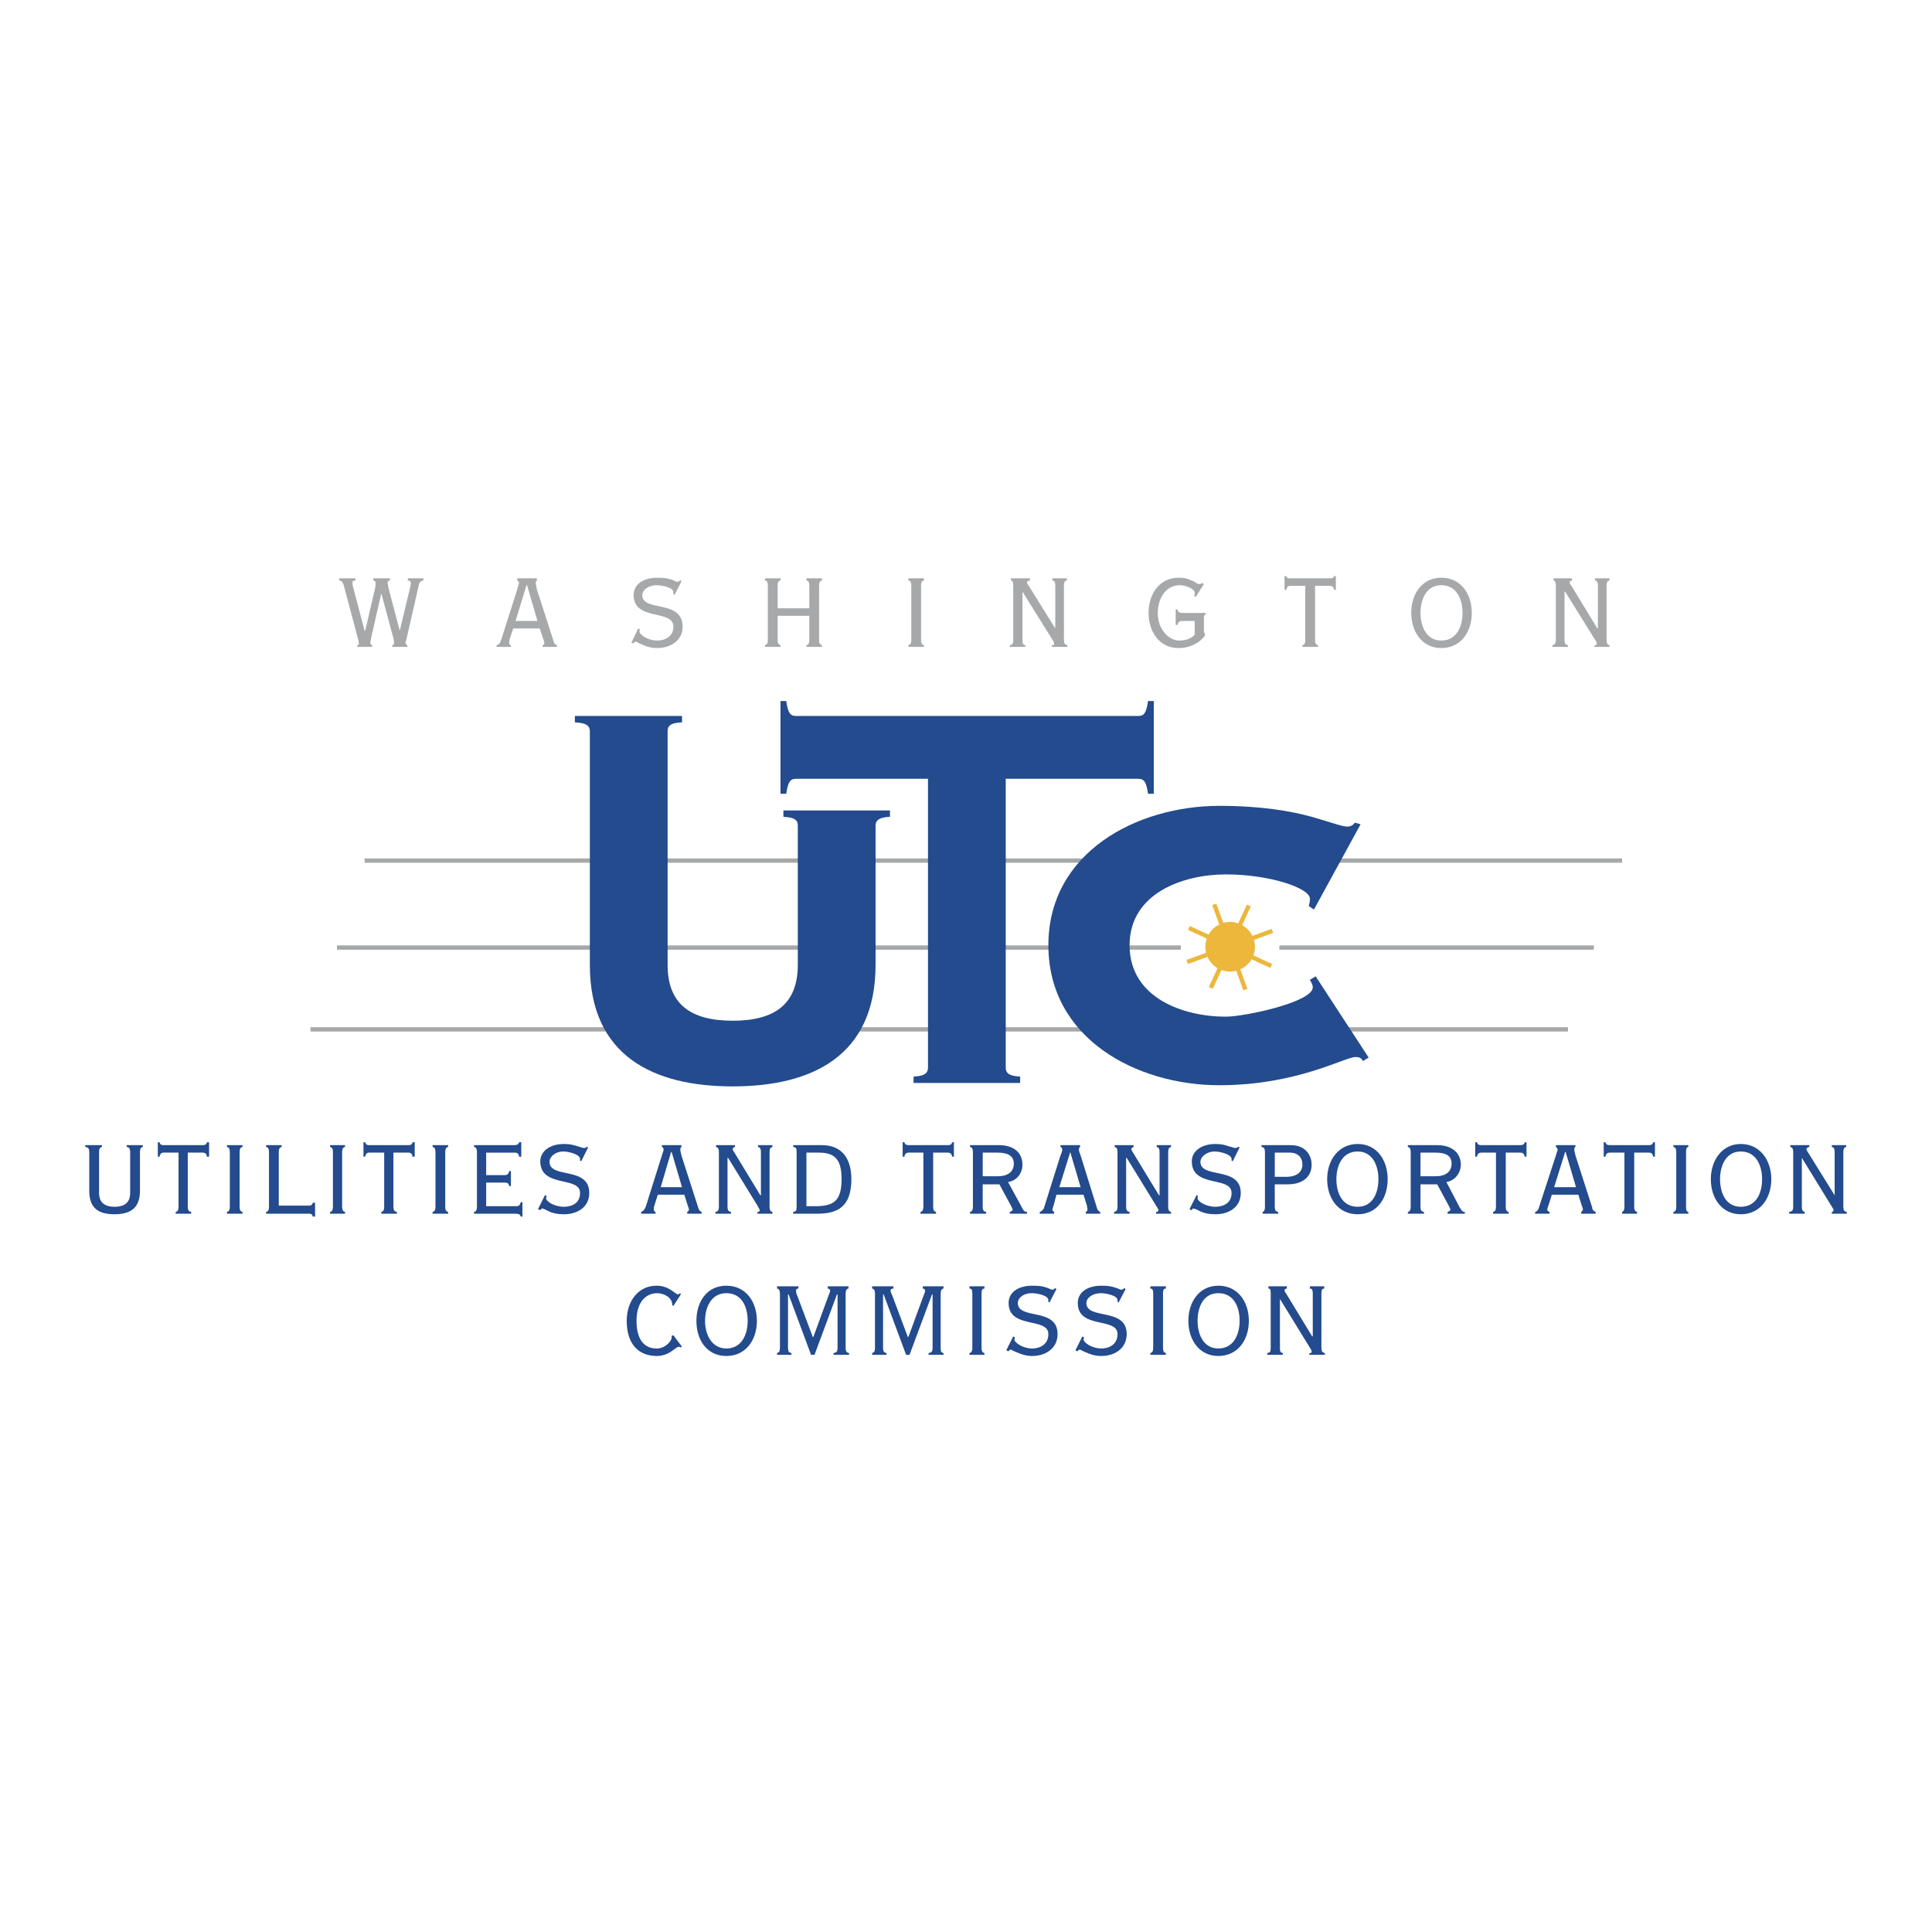 <svg xmlns="http://www.w3.org/2000/svg" width="2500" height="2500" viewBox="0 0 192.756 192.756"><path fill-rule="evenodd" clip-rule="evenodd" fill="#fff" d="M0 0h192.756v192.756H0V0z"/><path fill-rule="evenodd" clip-rule="evenodd" fill="#a6a8aa" d="M117.814 94.539H33.619h84.195z"/><path fill="none" stroke="#a6a8aa" stroke-width=".431" stroke-miterlimit="2.613" d="M117.814 94.539H33.619"/><path d="M8.504 114.252v.172c.288.059.402.115.402.574v3.795c0 1.607.747 2.355 2.529 2.355 1.724 0 2.529-.748 2.529-2.355v-3.795c0-.459.115-.516.288-.574v-.172h-1.609v.172c.23.059.345.115.345.574v4.023c0 .748-.345 1.379-1.552 1.379s-1.552-.631-1.552-1.379v-4.023c0-.459.115-.516.288-.574v-.172H8.504zM18.734 114.998h1.494c.23 0 .402.115.402.402h.23v-1.436h-.23c0 .172-.115.287-.402.287H16.32c-.288 0-.345-.115-.403-.287h-.172v1.436h.172c.058-.287.173-.402.403-.402h1.494v5.346c0 .459-.115.518-.288.574v.174h1.552v-.174c-.23-.057-.345-.115-.345-.574v-5.346h.001zM24.194 121.092v-.174c-.172-.057-.288-.115-.288-.574v-5.346c0-.459.115-.516.288-.574v-.172h-1.552v.172c.172.059.287.115.287.574v5.346c0 .459-.115.518-.287.574v.174h1.552zM26.837 120.344c0 .459-.115.518-.287.574v.174h4.253c.287 0 .345.057.402.287h.229v-1.381h-.229c-.058.23-.173.289-.402.289h-2.989v-5.289c0-.459.115-.516.288-.574v-.172H26.55v.172c.172.059.287.115.287.574v5.346zM34.424 121.092v-.174c-.172-.057-.288-.115-.288-.574v-5.346c0-.459.115-.516.288-.574v-.172h-1.495v.172c.173.059.288.115.288.574v5.346c0 .459-.115.518-.288.574v.174h1.495zM39.251 114.998h1.494c.23 0 .402.115.402.402h.229v-1.436h-.229c0 .172-.115.287-.402.287h-3.908c-.287 0-.345-.115-.402-.287h-.172v1.436h.172c.058-.287.172-.402.402-.402h1.494v5.346c0 .459-.115.518-.287.574v.174h1.552v-.174c-.23-.057-.345-.115-.345-.574v-5.346zM44.711 121.092v-.174c-.173-.057-.288-.115-.288-.574v-5.346c0-.459.115-.516.288-.574v-.172h-1.552v.172c.173.059.288.115.288.574v5.346c0 .459-.115.518-.288.574v.174h1.552zM47.584 120.344c0 .459-.115.518-.287.574v.174h4.08c.402 0 .518.057.575.287h.172v-1.438h-.172c-.058.287-.173.402-.46.402h-2.988v-2.357h1.839c.287 0 .402.059.46.346h.172v-1.494h-.172c-.058.287-.173.402-.46.402h-1.839v-2.242h2.873c.23 0 .402.115.402.402h.23v-1.436h-.23c0 .172-.172.287-.459.287h-4.023v.172c.172.059.287.115.287.574v5.347zM53.677 120.631l.23.115c.058-.115.115-.172.229-.172.058 0 .288.113.632.287.345.172.862.287 1.495.287 1.321 0 2.528-.689 2.528-2.127 0-2.701-3.965-1.379-3.965-3.104 0-.518.575-1.033 1.379-1.033.517 0 1.667.287 1.667.746v.172l.115.059.69-1.379-.115-.059c-.115.059-.173.115-.288.115-.115 0-.402-.115-.632-.172-.402-.115-.689-.23-1.379-.23-1.437 0-2.356.748-2.356 1.725 0 2.701 3.965 1.436 3.965 3.16 0 1.092-.919 1.379-1.609 1.379-.92 0-1.782-.516-1.782-.861 0-.057.057-.172.057-.23l-.172-.057-.689 1.379zM65.401 121.092v-.174c-.115-.057-.172-.115-.172-.23 0-.113 0-.229.057-.4l.345-1.094h2.644l.345 1.094c.058.172.115.287.115.4 0 .059-.058.174-.172.23v.174H70v-.174c-.23-.115-.288-.23-.345-.459l-1.667-5.174c-.057-.287-.114-.459-.114-.574 0-.172.057-.229.114-.287v-.172h-1.954v.172c.115.059.172.115.172.287 0 .115-.115.346-.172.574l-1.609 5.115c-.115.23-.172.402-.459.518v.174h1.435zm1.552-6.151h.058l1.034 3.506h-2.126l1.034-3.506zM72.93 121.092v-.174c-.23-.057-.345-.115-.345-.574v-4.828h.057l2.931 4.771c.172.344.23.4.23.459 0 .115-.115.172-.23.172v.174h1.494v-.174c-.172-.057-.287-.115-.287-.574v-5.346c0-.459.115-.516.287-.574v-.172H75.63v.172c.173.059.288.115.288.574v4.254h-.057l-2.586-4.254c-.057-.113-.172-.229-.172-.344s.058-.172.229-.23v-.172h-1.896v.172c.172.059.288.115.288.574v5.346c0 .459-.115.518-.345.574v.174h1.551zM80.458 114.998h1.265c1.666 0 2.241.805 2.241 2.645 0 2.184-.805 2.645-2.414 2.701h-1.092v-5.346zm-.977 5.346c0 .459-.057.518-.344.574v.174h2.414c2.012 0 3.391-.691 3.391-3.449 0-2.012-.919-3.391-2.931-3.391h-2.874v.172c.288.059.344.115.344.574v5.346zM93.102 114.998h1.437c.288 0 .402.115.46.402h.172v-1.436h-.172c-.058.172-.115.287-.46.287h-3.85c-.345 0-.402-.115-.46-.287h-.172v1.436h.172c.058-.287.172-.402.46-.402h1.437v5.346c0 .459-.115.518-.288.574v.174h1.551v-.174c-.172-.057-.287-.115-.287-.574v-5.346zM98.045 114.998h1.494c.861 0 1.609.23 1.609 1.094 0 .803-.574 1.264-1.609 1.264h-1.494v-2.358zm-.977 5.346c0 .459-.116.518-.288.574v.174h1.608v-.174c-.229-.057-.344-.115-.344-.574v-2.184h1.666l1.15 2.127c.115.229.172.344.172.4 0 .115-.172.174-.287.23v.174h1.725v-.174c-.174 0-.346-.057-.518-.459l-1.379-2.529c.861-.115 1.436-.861 1.436-1.725 0-1.207-.861-1.953-2.355-1.953H96.78v.172c.172.059.288.115.288.574v5.347zM105.172 121.092v-.174c-.059-.057-.174-.115-.174-.23 0-.113.059-.229.115-.4l.287-1.094h2.701l.346 1.094c0 .172.057.287.057.4 0 .059-.057.174-.172.23v.174h1.438v-.174c-.23-.115-.287-.23-.346-.459l-1.609-5.174c-.115-.287-.172-.459-.172-.574 0-.172.057-.229.115-.287v-.172h-1.955v.172c.115.059.174.115.174.287 0 .115-.059.346-.174.574l-1.609 5.115c-.057.23-.172.402-.459.518v.174h1.437zm1.609-6.151l1.033 3.506h-2.127l1.094-3.506zM112.699 121.092v-.174c-.229-.057-.344-.115-.344-.574v-4.828h.057l2.932 4.771c.23.344.23.4.23.459 0 .115-.115.172-.23.172v.174h1.494v-.174c-.172-.057-.287-.115-.287-.574v-5.346c0-.459.115-.516.287-.574v-.172H115.4v.172c.174.059.289.115.289.574v4.254h-.059l-2.586-4.254c-.057-.113-.172-.229-.172-.344s.115-.172.229-.23v-.172h-1.896v.172c.174.059.287.115.287.574v5.346c0 .459-.113.518-.344.574v.174h1.551zM118.678 120.631l.172.115c.115-.115.172-.172.23-.172.115 0 .344.113.689.287.344.172.861.287 1.494.287 1.322 0 2.527-.689 2.527-2.127 0-2.701-4.021-1.379-4.021-3.104 0-.518.631-1.033 1.436-1.033.518 0 1.668.287 1.668.746v.172l.115.059.689-1.379-.115-.059c-.115.059-.23.115-.287.115-.174 0-.402-.115-.689-.172-.346-.115-.633-.23-1.322-.23-1.438 0-2.357.748-2.357 1.725 0 2.701 3.967 1.436 3.967 3.16 0 1.092-.92 1.379-1.609 1.379-.92 0-1.781-.516-1.781-.861 0-.057 0-.172.057-.23l-.172-.057-.691 1.379zM126.205 120.344c0 .459-.113.518-.229.574v.174h1.551v-.174c-.23-.057-.344-.115-.344-.574v-2.184h1.32c1.381 0 2.357-.689 2.357-1.955 0-.977-.633-1.953-2.068-1.953h-2.932v.172c.23.059.344.115.344.574v5.346h.001zm.979-5.346h1.494c.805 0 1.264.461 1.264 1.207 0 .633-.459 1.207-1.609 1.207h-1.148v-2.414h-.001zM135.459 121.148c1.953 0 2.988-1.609 2.988-3.506 0-1.84-1.035-3.506-2.988-3.506-1.955 0-3.047 1.666-3.047 3.506 0 1.897 1.092 3.506 3.047 3.506zm0-.748c-1.553 0-2.127-1.379-2.127-2.758 0-1.322.574-2.758 2.127-2.758 1.494 0 2.068 1.436 2.068 2.758 0 1.379-.574 2.758-2.068 2.758zM141.723 114.998h1.494c.92 0 1.609.23 1.609 1.094 0 .803-.574 1.264-1.609 1.264h-1.494v-2.358zm-.977 5.346c0 .459-.115.518-.287.574v.174h1.609v-.174c-.23-.057-.346-.115-.346-.574v-2.184h1.668l1.148 2.127c.115.229.172.344.172.4 0 .115-.172.174-.287.23v.174h1.725v-.174c-.172 0-.287-.057-.518-.459l-1.322-2.529c.805-.115 1.438-.861 1.438-1.725 0-1.207-.92-1.953-2.355-1.953h-2.932v.172c.172.059.287.115.287.574v5.347zM150.229 114.998h1.438c.287 0 .402.115.459.402h.174v-1.436h-.174c-.057.172-.115.287-.459.287h-3.852c-.344 0-.402-.115-.459-.287h-.172v1.436h.172c.057-.287.172-.402.459-.402h1.438v5.346c0 .459-.115.518-.287.574v.174h1.551v-.174c-.172-.057-.287-.115-.287-.574v-5.346h-.001zM154.598 121.092v-.174c-.115-.057-.23-.115-.23-.23 0-.113.057-.229.115-.4l.344-1.094h2.645l.344 1.094c.059.172.115.287.115.4 0 .059-.115.174-.172.23v.174h1.438v-.174c-.23-.115-.346-.23-.346-.459l-1.666-5.174c-.059-.287-.115-.459-.115-.574 0-.172 0-.229.115-.287v-.172h-1.955v.172c.059.059.174.115.174.287 0 .115-.115.346-.174.574l-1.666 5.115c-.059.23-.115.402-.402.518v.174h1.436zm1.55-6.151h.059l1.033 3.506h-2.184l1.092-3.506zM163.045 114.998h1.438c.287 0 .402.115.459.402h.172v-1.436h-.172c-.057.172-.115.287-.459.287h-3.852c-.344 0-.402-.115-.459-.287H160v1.436h.172c.057-.287.172-.402.459-.402h1.438v5.346c0 .459-.115.518-.23.574v.174h1.494v-.174c-.172-.057-.287-.115-.287-.574v-5.346h-.001zM168.447 121.092v-.174c-.172-.057-.23-.115-.23-.574v-5.346c0-.459.059-.516.23-.574v-.172h-1.494v.172c.172.059.287.115.287.574v5.346c0 .459-.115.518-.287.574v.174h1.494zM173.678 121.148c1.953 0 3.045-1.609 3.045-3.506 0-1.84-1.092-3.506-3.045-3.506-1.896 0-2.988 1.666-2.988 3.506-.001 1.897 1.091 3.506 2.988 3.506zm0-.748c-1.494 0-2.068-1.379-2.068-2.758 0-1.322.574-2.758 2.068-2.758 1.551 0 2.127 1.436 2.127 2.758 0 1.379-.576 2.758-2.127 2.758zM180.057 121.092v-.174c-.172-.057-.287-.115-.287-.574v-4.828l2.932 4.771c.229.344.229.4.229.459 0 .115-.115.172-.172.172v.174h1.494v-.174c-.23-.057-.344-.115-.344-.574v-5.346c0-.459.113-.516.287-.574v-.172h-1.438v.172c.172.059.287.115.287.574v4.254l-2.643-4.254c-.059-.113-.174-.229-.174-.344s.115-.172.287-.23v-.172h-1.896v.172c.174.059.289.115.289.574v5.346c0 .459-.115.518-.404.574v.174h1.553zM67.873 129.021c-.115.059-.173.115-.23.115-.287 0-.862-.861-2.126-.861-1.897 0-2.989 1.609-2.989 3.506 0 2.412 1.264 3.506 2.989 3.506 1.321 0 1.839-.92 2.241-.92.058 0 .115.057.172.057l.115-.057-.862-1.15-.172.059v.172c0 .346-.632 1.092-1.494 1.092-1.265 0-2.012-.92-2.012-2.758 0-1.783.862-2.76 2.069-2.76.747 0 1.552.518 1.494 1.207l.115.059.747-1.15-.057-.117zM72.47 135.287c1.954 0 3.046-1.609 3.046-3.506s-1.092-3.506-3.046-3.506c-1.954 0-2.989 1.609-2.989 3.506s1.035 3.506 2.989 3.506zm0-.748c-1.494 0-2.126-1.438-2.126-2.758 0-1.381.632-2.76 2.126-2.76 1.552 0 2.126 1.379 2.126 2.76 0 1.321-.575 2.758-2.126 2.758zM77.527 128.332v.23c.172 0 .288.172.288.518v5.344c0 .461-.115.518-.288.574v.174h1.437v-.174c-.23-.057-.345-.113-.345-.574v-5.287h.058l2.242 6.035h.345l2.241-6.035h.058v5.287c0 .461-.115.518-.402.574v.174h1.552v-.174c-.23-.057-.345-.113-.345-.574v-5.344c0-.346.114-.518.287-.518v-.23h-2.069v.23c.172 0 .23.115.23.23 0 .113-.058.229-.173.516l-1.494 4.08h-.059l-1.552-4.137c-.114-.23-.114-.402-.114-.459 0-.174.057-.23.229-.23v-.23h-2.126zM87.01 128.332v.23c.172 0 .287.172.287.518v5.344c0 .461-.115.518-.287.574v.174h1.437v-.174c-.229-.057-.345-.113-.345-.574v-5.287h.058l2.241 6.035h.345l2.242-6.035h.057v5.287c0 .461-.115.518-.402.574v.174h1.495v-.174c-.23-.057-.288-.113-.288-.574v-5.344c0-.346.115-.518.288-.518v-.23h-2.069v.23c.172 0 .229.115.229.23 0 .113-.058.229-.172.516l-1.495 4.08h-.057l-1.552-4.137c-.115-.23-.172-.402-.172-.459 0-.174.115-.23.288-.23v-.23H87.01zM98.217 135.172v-.174c-.172-.057-.287-.113-.287-.574v-5.344c0-.461.115-.518.287-.518v-.23h-1.494v.23c.172 0 .287.057.287.518v5.344c0 .461-.115.518-.287.574v.174h1.494zM100.4 134.711l.23.115c.057-.115.115-.172.23-.172.057 0 .287.172.631.287.402.172.863.346 1.496.346 1.32 0 2.527-.748 2.527-2.186 0-2.701-3.965-1.379-3.965-3.104 0-.516.574-.977 1.379-.977.574 0 1.666.23 1.666.689v.174l.115.057.689-1.322-.113-.115c-.115.115-.174.174-.289.174-.113 0-.402-.174-.631-.23-.346-.115-.689-.172-1.379-.172-1.438 0-2.357.689-2.357 1.723 0 2.645 3.965 1.381 3.965 3.104 0 1.092-.918 1.438-1.607 1.438-.92 0-1.783-.574-1.783-.92 0-.057.059-.115.059-.172l-.174-.115-.689 1.378zM107.297 134.711l.174.115c.115-.115.172-.172.287-.172.057 0 .287.172.631.287.346.172.863.346 1.496.346 1.32 0 2.527-.748 2.527-2.186 0-2.701-4.023-1.379-4.023-3.104 0-.516.633-.977 1.438-.977.518 0 1.666.23 1.666.689v.174l.115.057.689-1.322-.113-.115c-.115.115-.23.174-.287.174-.174 0-.404-.174-.691-.23-.344-.115-.631-.172-1.32-.172-1.438 0-2.357.689-2.357 1.723 0 2.645 3.965 1.381 3.965 3.104 0 1.092-.918 1.438-1.607 1.438-.92 0-1.783-.574-1.783-.92 0-.057.059-.115.059-.172l-.172-.115-.694 1.378zM116.32 135.172v-.174c-.172-.057-.287-.113-.287-.574v-5.344c0-.461.115-.518.287-.518v-.23h-1.551v.23c.172 0 .287.057.287.518v5.344c0 .461-.115.518-.287.574v.174h1.551zM121.551 135.287c1.953 0 3.047-1.609 3.047-3.506s-1.094-3.506-3.047-3.506c-1.896 0-2.988 1.609-2.988 3.506s1.091 3.506 2.988 3.506zm0-.748c-1.494 0-2.068-1.438-2.068-2.758 0-1.381.574-2.76 2.068-2.76 1.551 0 2.127 1.379 2.127 2.76 0 1.321-.576 2.758-2.127 2.758zM127.988 135.172v-.174c-.23-.057-.289-.113-.289-.574v-4.828l2.932 4.771c.23.344.23.402.23.518 0 .113-.115.113-.23.113v.174h1.553v-.174c-.23-.057-.346-.113-.346-.574v-5.344c0-.461.115-.518.287-.518v-.23h-1.436v.23c.172 0 .287.057.287.518v4.252h-.059l-2.586-4.252c-.057-.059-.172-.23-.172-.346s.115-.172.23-.172v-.23h-1.84v.23c.172 0 .23.057.23.518v5.344c0 .461-.059.518-.346.574v.174h1.555z" fill-rule="evenodd" clip-rule="evenodd" fill="#234b8d"/><path d="M33.849 57.7v.229c.229 0 .345.115.459.518l1.379 5.172c.058.23.115.46.115.575 0 .115-.058.173-.172.23v.115h1.494v-.172c-.115-.058-.172-.115-.172-.23s.057-.287.057-.402l1.035-4.54 1.207 4.483c.057.23.057.402.057.517 0 .058-.057.173-.172.173v.172h1.495v-.172a.318.318 0 0 1-.173-.288c0-.058.058-.172.115-.402l1.207-5.288c.058-.287.23-.46.46-.46v-.23h-1.552v.229c.172 0 .288.058.288.173 0 .172 0 .345-.058.517l-1.035 4.311-1.149-4.368c0-.172-.058-.288-.058-.402 0-.173.058-.23.23-.23v-.23H37.24v.229c.115 0 .229.058.229.23 0 .172 0 .345-.057.574l-.977 4.196h-.058l-1.149-4.368c-.057-.172-.057-.344-.057-.459s.057-.173.287-.173V57.7h-1.609zM50.976 64.539v-.172c-.115 0-.172-.115-.172-.173 0-.115 0-.287.057-.46l.345-1.034h2.644l.345 1.034c.058.173.115.345.115.402 0 .115-.058.23-.173.23v.172h1.437v-.172c-.23-.058-.288-.23-.345-.403l-1.666-5.172c-.058-.345-.115-.518-.115-.574 0-.173.058-.288.115-.288V57.7h-1.954v.229c.115.058.172.115.172.23 0 .114-.115.402-.172.632L50 63.849c-.115.287-.172.46-.46.518v.172h1.436zm1.551-6.15h.058l1.035 3.563h-2.184l1.091-3.563zM62.987 64.136l.23.058c.058-.115.115-.172.23-.172.058 0 .288.172.632.288.345.172.862.345 1.495.345 1.322 0 2.529-.747 2.529-2.126 0-2.759-4.023-1.437-4.023-3.161 0-.518.632-.978 1.438-.978.517 0 1.667.23 1.667.69v.172l.115.115.689-1.38-.114-.115c-.115.115-.173.172-.288.172-.172 0-.402-.172-.632-.23-.402-.115-.689-.172-1.379-.172-1.437 0-2.356.689-2.356 1.725 0 2.644 3.966 1.379 3.966 3.161 0 1.034-.919 1.379-1.609 1.379-.919 0-1.782-.575-1.782-.92 0-.057.058-.115.058-.172l-.176-.115-.69 1.436zM77.585 60.688v-2.241c0-.402.115-.518.287-.518V57.7H76.32v.229c.172 0 .288.115.288.518v5.345c0 .46-.115.518-.288.575v.172h1.552v-.172c-.172-.058-.287-.115-.287-.575v-2.356h3.161v2.356c0 .46-.115.518-.287.575v.172h1.552v-.172c-.173-.058-.287-.115-.287-.575v-5.345c0-.402.114-.518.287-.518V57.7h-1.552v.229c.172 0 .287.115.287.518v2.241h-3.161zM92.183 64.539v-.172c-.172-.058-.288-.115-.288-.575v-5.345c0-.402.115-.518.288-.518V57.7h-1.552v.229c.172 0 .288.115.288.518v5.345c0 .46-.115.518-.288.575v.172h1.552zM102.297 64.539v-.172c-.229-.058-.287-.115-.287-.575v-4.77l2.932 4.712c.23.345.23.402.23.518s-.115.115-.23.115v.172h1.551v-.172c-.229-.058-.344-.115-.344-.575v-5.345c0-.402.115-.518.287-.518V57.7h-1.438v.229c.174 0 .289.115.289.518V62.7l-2.645-4.253c-.057-.058-.172-.229-.172-.345s.115-.173.287-.173V57.7h-1.896v.229c.172 0 .229.115.229.518v5.345c0 .46-.057.518-.344.575v.172h1.551zM119.195 63.332c-.346.345-.805.575-1.553.575-1.035 0-2.127-1.149-2.127-2.701 0-1.609.863-2.816 2.184-2.816.691 0 1.496.402 1.496.747 0 .173 0 .23-.059.345l.172.058.805-1.265-.172-.114a.434.434 0 0 1-.287.114c-.23 0-.402-.229-.748-.345-.459-.229-.805-.287-1.32-.287-1.896 0-2.99 1.609-2.99 3.506s1.094 3.506 2.99 3.506c1.723 0 2.643-1.149 2.643-1.322 0-.172-.115-.172-.115-.402v-1.207c0-.287 0-.345.174-.402v-.172h-2.357c-.287 0-.402-.115-.459-.345h-.174v1.552h.174c.057-.23.172-.402.459-.402h1.266v1.377h-.002zM131.205 58.447h1.438c.287 0 .402.115.459.402h.174V57.47h-.174c-.057.172-.113.23-.459.23h-3.85c-.346 0-.402-.058-.461-.23h-.172v1.379h.172c.059-.288.172-.402.461-.402h1.436v5.345c0 .46-.115.518-.287.575v.172h1.551v-.172c-.172-.058-.287-.115-.287-.575v-5.345h-.001zM143.793 64.654c1.953 0 3.045-1.609 3.045-3.506s-1.092-3.506-3.045-3.506c-1.896 0-2.99 1.609-2.99 3.506s1.093 3.506 2.99 3.506zm0-.747c-1.494 0-2.07-1.437-2.07-2.759s.576-2.759 2.07-2.759c1.551 0 2.125 1.437 2.125 2.759s-.574 2.759-2.125 2.759zM156.436 64.539v-.172c-.229-.058-.344-.115-.344-.575v-4.77h.057l2.932 4.712c.229.345.229.402.229.518s-.113.115-.229.115v.172h1.494v-.172c-.172-.058-.287-.115-.287-.575v-5.345c0-.402.115-.518.287-.518V57.7h-1.438v.229c.172 0 .287.115.287.518V62.7h-.057l-2.586-4.253c-.059-.058-.174-.229-.174-.345s.115-.173.23-.173V57.7H155v.229c.113 0 .229.115.229.518v5.345c0 .46-.115.518-.344.575v.172h1.551zM161.838 85.861H36.377h125.461z" fill-rule="evenodd" clip-rule="evenodd" fill="#a6a8aa"/><path fill="none" stroke="#a6a8aa" stroke-width=".431" stroke-miterlimit="2.613" d="M161.838 85.861H36.377"/><path fill-rule="evenodd" clip-rule="evenodd" fill="#a6a8aa" d="M156.436 102.699H30.975h125.461z"/><path fill="none" stroke="#a6a8aa" stroke-width=".431" stroke-miterlimit="2.613" d="M156.436 102.699H30.975"/><path d="M79.596 96.264c0 3.965-2.356 5.574-6.494 5.574s-6.494-1.609-6.494-5.574V72.987c0-.46.115-.862 1.437-.919v-.633h-10.69v.633c1.322.057 1.494.459 1.494.919v23.276c0 9.08 6.322 12.127 14.253 12.127s14.253-3.047 14.253-12.127v-13.85c0-.46.172-.862 1.437-.92v-.632H78.16v.632c1.321.058 1.437.46 1.437.92v13.851h-.001z" fill-rule="evenodd" clip-rule="evenodd" fill="#234b8d"/><path d="M101.781 108.045v-.633c-1.266-.057-1.438-.459-1.438-.92V77.7h13.219c.574 0 .805.288.977 1.494h.574v-9.253h-.574c-.172 1.207-.402 1.494-.977 1.494H79.424c-.575 0-.805-.287-.978-1.494h-.575v9.253h.575c.172-1.207.402-1.494.978-1.494h13.161v28.792c0 .461-.172.863-1.437.92v.633h10.633z" fill-rule="evenodd" clip-rule="evenodd" fill="#234b8d"/><path d="M135.746 82.24l-.574-.172c-.174.287-.461.402-.748.402-.518 0-1.551-.402-3.562-.978-2.068-.574-5.059-1.092-9.195-1.092-8.275 0-17.07 4.655-17.07 13.908 0 9.31 8.795 13.966 17.07 13.966 7.701 0 12.527-2.816 13.562-2.816.346 0 .574.057.748.402l.574-.346-5.287-8.104-.574.346c.113.229.287.459.287.746 0 1.494-6.84 2.932-8.68 2.932-4.195 0-9.598-1.84-9.598-7.126 0-5.23 5.402-7.069 9.598-7.069 4.426 0 8.393 1.38 8.393 2.414 0 .345-.059.518-.115.747l.518.345 4.653-8.505z" fill-rule="evenodd" clip-rule="evenodd" fill="#234b8d"/><path d="M121.148 90.229l3.104 8.506m-5.805-2.759l8.506-3.104m-8.334-.288l8.219 3.793m-6.035 2.185l3.795-8.219" fill="none" stroke="#ecb73b" stroke-width=".431" stroke-miterlimit="2.613"/><path d="M120.4 95.286c-.459-1.264.23-2.701 1.496-3.161 1.264-.459 2.701.23 3.16 1.495a2.453 2.453 0 0 1-1.494 3.162 2.455 2.455 0 0 1-3.162-1.496z" fill-rule="evenodd" clip-rule="evenodd" fill="#ecb73b"/><path fill-rule="evenodd" clip-rule="evenodd" fill="#a6a8aa" d="M159.021 94.539h-31.378 31.378z"/><path fill="none" stroke="#a6a8aa" stroke-width=".431" stroke-miterlimit="2.613" d="M159.021 94.539h-31.378"/></svg>